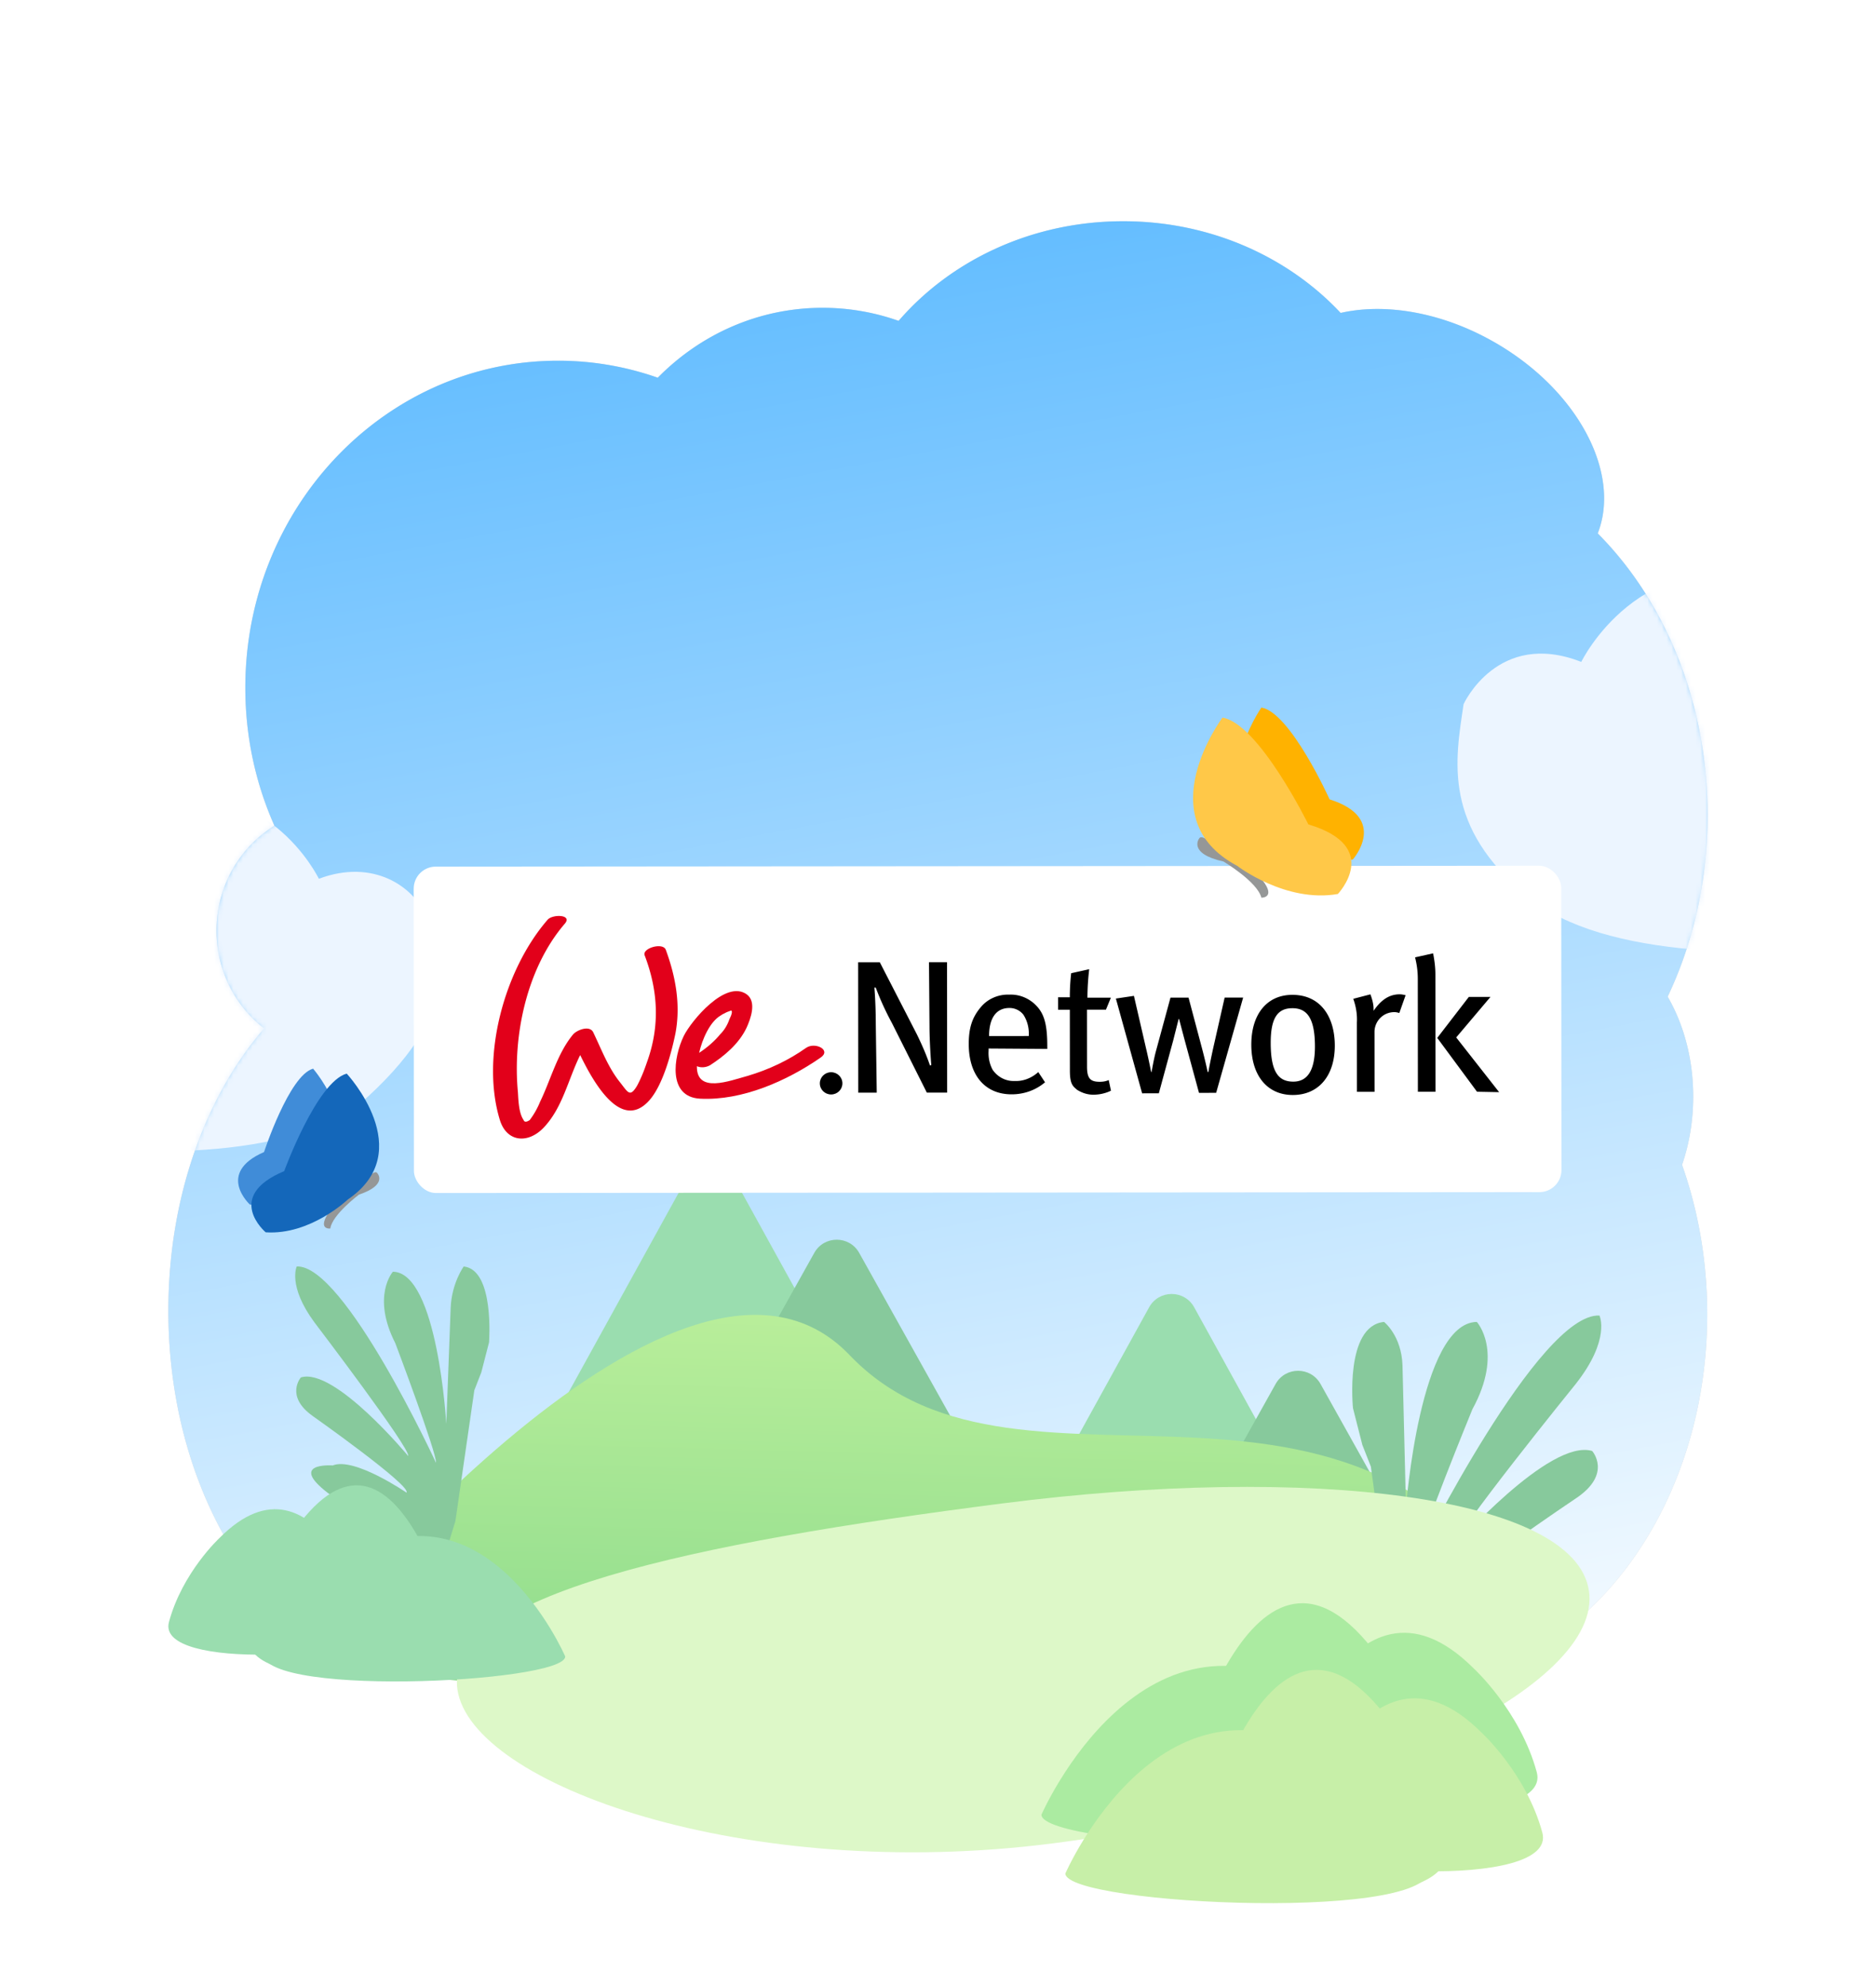 <svg xmlns="http://www.w3.org/2000/svg" width="390" height="413" fill="none" viewBox="0 0 390 413"><path fill="#d9d9d9" fill-rule="evenodd" d="M186.81 66.713C197.708 54.096 214.572 46 233.5 46c18.09 0 34.295 7.395 45.207 19.064 9.326-2.12 21.165-.148 32.135 6.186 17.221 9.942 26.204 27.11 21.311 39.66C346.122 124.943 355 145.982 355 169.5c0 13.719-3.021 26.594-8.311 37.727C350.019 212.972 352 220.178 352 228c0 5.067-.831 9.876-2.322 14.196 3.364 9.496 5.234 20.004 5.234 31.059 0 42.385-27.481 76.745-61.379 76.745-29.036 0-53.362-25.209-59.744-59.078a60 60 0 0 1-.582-.642c-9.269 24.587-27.943 41.386-49.47 41.386-17.019 0-32.255-10.5-42.47-27.047-8.827 26.27-28.155 44.498-50.579 44.498-30.756 0-55.688-34.291-55.688-76.59 0-23.565 7.738-44.645 19.91-58.694C48.889 209.176 45 201.801 45 193.5c0-9.247 4.826-17.345 12.049-21.816C53.167 162.969 51 153.249 51 143c0-37.555 29.102-68 65-68a62.3 62.3 0 0 1 20.742 3.536C145.577 69.543 157.667 64 171 64c5.532 0 10.85.954 15.81 2.713m-63.385 143.848a62.3 62.3 0 0 0 17.725-4.838c-3.192 5.206-5.89 11.005-7.992 17.261-2.871-4.652-6.139-8.826-9.733-12.423" clip-rule="evenodd"/><path fill="url(#a)" fill-rule="evenodd" d="M186.81 66.713C197.708 54.096 214.572 46 233.5 46c18.09 0 34.295 7.395 45.207 19.064 9.326-2.12 21.165-.148 32.135 6.186 17.221 9.942 26.204 27.11 21.311 39.66C346.122 124.943 355 145.982 355 169.5c0 13.719-3.021 26.594-8.311 37.727C350.019 212.972 352 220.178 352 228c0 5.067-.831 9.876-2.322 14.196 3.364 9.496 5.234 20.004 5.234 31.059 0 42.385-27.481 76.745-61.379 76.745-29.036 0-53.362-25.209-59.744-59.078a60 60 0 0 1-.582-.642c-9.269 24.587-27.943 41.386-49.47 41.386-17.019 0-32.255-10.5-42.47-27.047-8.827 26.27-28.155 44.498-50.579 44.498-30.756 0-55.688-34.291-55.688-76.59 0-23.565 7.738-44.645 19.91-58.694C48.889 209.176 45 201.801 45 193.5c0-9.247 4.826-17.345 12.049-21.816C53.167 162.969 51 153.249 51 143c0-37.555 29.102-68 65-68a62.3 62.3 0 0 1 20.742 3.536C145.577 69.543 157.667 64 171 64c5.532 0 10.85.954 15.81 2.713m-63.385 143.848a62.3 62.3 0 0 0 17.725-4.838c-3.192 5.206-5.89 11.005-7.992 17.261-2.871-4.652-6.139-8.826-9.733-12.423" clip-rule="evenodd"/><mask id="c" width="320" height="304" x="35" y="46" maskUnits="userSpaceOnUse" style="mask-type:alpha"><path fill="#d9d9d9" fill-rule="evenodd" d="M186.81 66.713C197.708 54.096 214.572 46 233.5 46c18.09 0 34.295 7.395 45.207 19.064 9.326-2.12 21.165-.148 32.135 6.186 17.221 9.942 26.204 27.11 21.311 39.66C346.122 124.943 355 145.982 355 169.5c0 13.719-3.021 26.594-8.311 37.727C350.019 212.972 352 220.178 352 228c0 5.067-.831 9.876-2.322 14.196 3.364 9.496 5.234 20.004 5.234 31.059 0 42.385-27.481 76.745-61.379 76.745-29.036 0-53.362-25.209-59.744-59.078a60 60 0 0 1-.582-.642c-9.269 24.587-27.943 41.386-49.47 41.386-17.019 0-32.255-10.5-42.47-27.047-8.827 26.27-28.155 44.498-50.579 44.498-30.756 0-55.688-34.291-55.688-76.59 0-23.565 7.738-44.645 19.91-58.694C48.889 209.176 45 201.801 45 193.5c0-9.247 4.826-17.345 12.049-21.816C53.167 162.969 51 153.249 51 143c0-37.555 29.102-68 65-68a62.3 62.3 0 0 1 20.742 3.536C145.577 69.543 157.667 64 171 64c5.532 0 10.85.954 15.81 2.713" clip-rule="evenodd"/><path fill="url(#b)" fill-rule="evenodd" d="M186.81 66.713C197.708 54.096 214.572 46 233.5 46c18.09 0 34.295 7.395 45.207 19.064 9.326-2.12 21.165-.148 32.135 6.186 17.221 9.942 26.204 27.11 21.311 39.66C346.122 124.943 355 145.982 355 169.5c0 13.719-3.021 26.594-8.311 37.727C350.019 212.972 352 220.178 352 228c0 5.067-.831 9.876-2.322 14.196 3.364 9.496 5.234 20.004 5.234 31.059 0 42.385-27.481 76.745-61.379 76.745-29.036 0-53.362-25.209-59.744-59.078a60 60 0 0 1-.582-.642c-9.269 24.587-27.943 41.386-49.47 41.386-17.019 0-32.255-10.5-42.47-27.047-8.827 26.27-28.155 44.498-50.579 44.498-30.756 0-55.688-34.291-55.688-76.59 0-23.565 7.738-44.645 19.91-58.694C48.889 209.176 45 201.801 45 193.5c0-9.247 4.826-17.345 12.049-21.816C53.167 162.969 51 153.249 51 143c0-37.555 29.102-68 65-68a62.3 62.3 0 0 1 20.742 3.536C145.577 69.543 157.667 64 171 64c5.532 0 10.85.954 15.81 2.713" clip-rule="evenodd"/></mask><g fill="#ecf5ff" mask="url(#c)"><path d="M-30 137.512-48 228s96.59 25.695 124.5 0c20.5-18.873 15-30.5 12.285-37.144S77.5 178.5 66.287 182.715c0 0-11.087-23.07-36.78-15.839 0 0-2.043-45.198-50.007-31.179zM433.428 88.867 453 186.468s-103.799 25.946-135.376 0c-17.807-14.632-15.095-28.335-13.358-40.064 0 0 7.091-15.597 24.464-8.78 0 0 12.054-24.884 39.993-17.085 0 0 2.221-48.75 54.375-33.63z"/></g><path fill="#9addaf" d="M152.351 244.557c-2.033-3.686-7.331-3.686-9.364 0l-39.224 71.113c-1.966 3.564.612 7.93 4.682 7.93h78.448c4.07 0 6.648-4.366 4.682-7.93zM248.257 271.812c-2.033-3.686-7.331-3.686-9.364 0l-39.224 71.113c-1.966 3.564.612 7.93 4.682 7.93h78.448c4.07 0 6.648-4.366 4.682-7.93z"/><path fill="#87c99c" d="M178.616 260.501c-2.04-3.653-7.296-3.653-9.337 0l-25.463 45.596c-1.991 3.564.586 7.954 4.668 7.954h50.927c4.083 0 6.66-4.39 4.669-7.954zM274.523 287.757c-2.041-3.654-7.297-3.654-9.338 0l-25.463 45.595c-1.991 3.564.586 7.954 4.668 7.954h50.928c4.082 0 6.659-4.39 4.668-7.954z"/><path fill="url(#d)" d="M60.707 345.648s79.971-101.516 115.913-63.895 108.21-12.269 145.564 61.517c0 0-131.457 19.837-261.477 2.378"/><path fill="#87c99c" d="M322.253 324.023s12.762.664.205 9.303c0 0-18.528 4.822-21.827 8.971 0 0-12.556 13.958-23.27 11.791 0 0 15.446-4.987 12.147-15.949l-4.517-33.189-1.781-4.548-1.936-7.605s-1.778-17.111 6.456-17.941c0 0 3.632 2.821 3.837 9.058l.722 29.567s2.878-38.459 14.724-38.625c0 0 5.658 6.149-.927 18.185 0 0-11.426 27.908-11.221 30.319 0 0 25.089-50.417 37.646-49.832 0 0 2.396 4.9-4.912 14.203 0 0-26.041 32.144-25.329 33.89 0 0 19.864-22.588 28.724-19.932 0 0 4.225 4.734-3.298 9.8 0 0-26.558 17.775-25.114 19.435 0 0 14.002-9.136 19.66-6.892z"/><path fill="#ddf8c8" d="M218.867 383.276c63.978-8.209 114.41-32.768 111.453-52.53-2.958-19.762-58.05-26.348-122.028-18.139s-116.154 18.93-113.197 38.692c2.958 19.762 59.794 40.185 123.772 31.977"/><path fill="#abeba1" d="M216.504 377.312s21.394-49.128 59.078-23.583c0 0 14.257 8.848 19.351 21.621s-78.429 8.847-78.429 1.962"/><path fill="#abeba1" d="M244.547 373.7s14.787-64.062 40.843-30.755c0 0 9.856 11.531 13.384 28.193 3.519 16.654-54.218 11.531-54.218 2.562z"/><path fill="#abeba1" d="M266.148 370.435s14.545-49.127 40.169-23.582c0 0 9.693 8.847 13.158 21.62 3.466 12.772-53.327 8.848-53.327 1.962"/><path fill="#c7efa8" d="M221.477 389.536s20.6-47.306 56.887-22.708c0 0 13.728 8.519 18.634 20.818 4.905 12.299-75.521 8.52-75.521 1.89"/><path fill="#c7efa8" d="M248.48 386.058s14.24-61.687 39.33-29.615c0 0 9.49 11.104 12.887 27.148 3.389 16.036-52.208 11.104-52.208 2.467z"/><path fill="#c7efa8" d="M269.281 382.914s14.006-47.306 38.679-22.708c0 0 9.334 8.52 12.671 20.819s-51.35 8.519-51.35 1.889"/><path fill="#87c99c" d="M69.148 304.698s-9.916-.738-.164 6.339c0 0 4.654 1.978 6.716 6.48s9.026 5.047 17.458 3.272c0 0-1.2 4.454 1.517-4.527l3.933-27.191 1.45-3.726 1.608-6.231s1.189-15.106-5.263-15.786c0 0-2.476 3.399-2.709 8.508l-.913 24.224s-1.808-31.509-11.1-31.645c0 0-4.512 5.038.514 14.9 0 0 8.639 22.864 8.45 24.839 0 0-19.096-41.306-28.956-40.826 0 0-1.937 4.014 3.688 11.636 0 0 20.057 26.335 19.478 27.766 0 0-15.322-18.506-22.305-16.331 0 0-3.37 3.879 2.473 8.03 0 0 20.63 14.563 19.478 15.922 0 0-10.88-7.485-15.345-5.646z"/><path fill="#9addaf" d="M117.504 344.421s-17.115-39.772-47.263-19.092c0 0-11.405 7.163-15.48 17.503s62.743 7.163 62.743 1.589"/><path fill="#9addaf" d="M95.07 341.497s-11.83-51.862-32.675-24.898c0 0-7.884 9.335-10.706 22.824-2.816 13.482 43.374 9.335 43.374 2.074z"/><path fill="#9addaf" d="M77.785 338.854S66.15 299.082 45.65 319.762c0 0-7.754 7.163-10.527 17.503s42.662 7.163 42.662 1.589"/><g filter="url(#e)"><rect width="238.559" height="67.866" x="86" y="180.193" fill="#fff" rx="4.588" transform="rotate(-.046 86 180.193)"/></g><path fill="#000" fill-rule="evenodd" d="m196.902 227.176-.022-27.116-3.753.003.104 13.327c.003 2.961.288 7.31.382 8.051l-.281.093c-.753-2.221-1.693-4.349-2.726-6.476l-7.706-14.987-4.504.004.022 27.116 3.847-.003-.199-14.252c-.002-2.499-.099-5.275-.288-7.589h.281a58 58 0 0 0 3.384 7.401l7.236 14.431zm20.817-9.086-.001-.648c-.003-4.535-.662-6.755-2.446-8.512-1.408-1.387-3.379-2.219-5.444-2.124-2.345-.091-4.596.929-6.002 2.688-1.688 2.038-2.436 4.167-2.434 7.591.006 6.478 3.387 10.455 8.922 10.451 2.534-.002 4.972-.837 6.941-2.505l-1.409-2.127c-1.312 1.204-3.094 1.946-4.877 1.855-1.877.094-3.566-.83-4.599-2.31-.658-1.203-.941-2.591-.848-3.979l-.001-.463zm-3.845-2.681-8.256.007c-.003-3.61 1.402-5.832 4.217-5.834a3.66 3.66 0 0 1 2.91 1.386c.845 1.295 1.222 2.868 1.129 4.441m17.068-7.973-4.878.004a53 53 0 0 1 .37-5.923l-3.752.836a45 45 0 0 0-.278 4.998l-2.439.002.002 2.591 2.439-.002.011 12.679c.002 2.869.659 3.238 1.504 3.978 1.033.647 2.159 1.016 3.379 1.015 1.219-.001 2.533-.279 3.658-.836l-.471-2.22c-.563.278-1.219.371-1.876.371-1.97.002-2.628-.738-2.63-3.144l-.009-11.846 3.94-.003zm27.495-.022-3.847.003-2.431 10.737c-.281 1.296-.935 4.443-.935 4.721h-.187c0-.185-.565-2.683-1.13-4.811l-2.824-10.641-3.753.003-2.993 11.016c-.468 1.666-.935 4.443-.935 4.443h-.094s-.565-2.869-1.036-4.812l-2.542-11.011-3.752.558 5.457 19.708 3.472-.002 2.994-11.016 1.122-4.443h.094s.847 3.238 1.223 4.626l2.918 10.733 3.565-.003zm19.054 9.98c-.005-5.923-2.917-10.548-8.828-10.544-5.254.005-8.535 3.987-8.53 10.372.005 6.386 3.292 10.456 8.641 10.451 5.348-.004 8.722-3.986 8.717-10.279m-4.13.188c.004 5.183-1.683 7.313-4.498 7.315-3.096.003-4.692-2.032-4.697-8.048-.004-4.997 1.307-7.219 4.497-7.222 2.909-.002 4.693 1.847 4.698 7.955m18.849-10.658c-.375-.092-.844-.184-1.22-.184-2.158.002-3.846 1.114-5.439 3.429v-.371c-.001-1.018-.283-2.035-.659-3.053l-3.565.928c.564 1.573.847 3.239.754 4.905l.012 14.437 3.659-.003-.01-12.586c.092-2.222 1.874-3.981 4.125-3.983.376-.001.751.092 1.033.184zm6.211 20.17-.02-24.525c-.001-1.48-.19-2.868-.472-4.349l-3.753.836q.565 2.22.567 4.442l.019 23.507 3.659-.003zm13.23-.011-8.922-11.376 7.124-8.427-4.504.004-6.561 8.519 8.266 11.192z" clip-rule="evenodd"/><path fill="#e2001a" d="M138.424 197.516c-.565-1.666-4.973-.367-4.409 1.114 2.82 7.401 3.202 14.712.487 22.21-.562 1.667-1.217 3.333-2.06 4.907-1.5 2.5-1.876 1.39-3.566-.737-2.442-3.052-3.853-6.846-5.545-10.361-.751-1.573-3.472-.46-4.221.466-3.281 3.982-4.59 9.351-6.838 13.98a16.7 16.7 0 0 1-2.155 3.796c-.844.556-1.126.279-1.22.094 0-.093-.094-.093-.094-.185-.939-1.388-1.035-3.979-1.13-5.645-1.136-11.845 1.855-25.914 9.729-35.083 1.687-1.945-2.535-2.034-3.566-.83-8.999 10.373-13.957 28.516-9.912 41.654 1.411 4.534 5.728 4.993 9.009 1.659 4.031-4.168 5.152-10.092 7.681-15.184 3.008 6.198 8.645 15.818 14.363 9.428 2.813-3.149 4.59-9.814 5.431-13.886 1.121-5.924.084-11.754-1.984-17.397"/><path fill="#e2001a" fill-rule="evenodd" d="M167.578 217.872c-3.657 2.594-7.784 4.541-12.192 5.84-3.753 1.021-10.6 3.71-10.511-2.028.845.37 1.877.276 2.721-.187 3.001-1.946 6.002-4.447 7.594-7.78.843-1.852 2.154-5.369.088-6.941-4.412-3.236-11.63 5.562-13.129 8.617-2.154 4.444-3.367 12.682 3.389 13.047 8.726.455 18.105-3.717 25.044-8.535 2.345-1.575-1.128-3.331-3.004-2.033m-17.738-6.742c.187-.093.375-.278.656-.371.469-.278.938-.463 1.501-.649.281.092.188.74-.374 1.851-.374 1.111-1.03 2.222-1.874 3.056-1.218 1.482-2.719 2.779-4.407 3.89.655-2.869 2.247-6.48 4.498-7.777" clip-rule="evenodd"/><ellipse cx="172.781" cy="225.252" fill="#000" rx="2.346" ry="2.314" transform="rotate(-.046 172.781 225.252)"/><path fill="#959797" d="M74.89 246.766s2.742-3.85 3.52-2.874c0 0 2.365 2.417-3.798 4.5 0 0-5.557 4.18-5.942 7.039 0 0-2.972.392-.035-3.774l6.285-4.889-.015-.001z"/><path fill="#408cd8" d="M65.067 222.17s12.292 14.136.53 22.622c0 0-6.152 6.324-13.636 5.673 0 0-7.155-6.527 2.934-10.934 0 0 5.218-15.944 10.184-17.329z"/><path fill="#1467ba" d="M72.078 223.225s15.011 16.129.221 26.184c0 0-7.779 7.439-17.067 6.813 0 0-8.772-7.426 3.847-12.718 0 0 6.78-18.579 13-20.279"/><path fill="#959797" d="M253.812 177.249s-3.713-4.18-4.505-2.934c0 0-2.474 3.141 5.037 4.811 0 0 7.065 4.212 7.88 7.525 0 0 3.544.086-.437-4.442l-8.01-4.954.017-.003z"/><path fill="#ffb200" d="M262.25 147.08s-12.666 18.181 2.24 26.671c0 0 8.037 6.658 16.756 4.945 0 0 7.587-8.582-4.836-12.487 0 0-8.155-18.09-14.17-19.09z"/><path fill="#ffc848" d="M254.138 149.207s-15.611 20.869 3.056 30.821c0 0 10.09 7.763 20.934 5.851 0 0 9.376-9.843-6.135-14.469 0 0-10.325-20.991-17.855-22.203"/><defs><linearGradient id="a" x1="179.173" x2="248.096" y1="15.615" y2="383.802" gradientUnits="userSpaceOnUse"><stop stop-color="#53b6ff"/><stop offset="1" stop-color="#fff"/></linearGradient><linearGradient id="b" x1="179.173" x2="248.096" y1="15.615" y2="383.802" gradientUnits="userSpaceOnUse"><stop stop-color="#53b6ff"/><stop offset="1" stop-color="#fff"/></linearGradient><linearGradient id="d" x1="197.207" x2="192.934" y1="257.105" y2="416.817" gradientUnits="userSpaceOnUse"><stop stop-color="#c2f29d"/><stop offset="1" stop-color="#6ccd82"/></linearGradient><filter id="e" width="262.232" height="91.678" x="74.191" y="168.19" color-interpolation-filters="sRGB" filterUnits="userSpaceOnUse"><feFlood flood-opacity="0" result="BackgroundImageFix"/><feColorMatrix in="SourceAlpha" result="hardAlpha" values="0 0 0 0 0 0 0 0 0 0 0 0 0 0 0 0 0 0 127 0"/><feMorphology in="SourceAlpha" operator="dilate" radius="2.294" result="effect1_dropShadow_9714_8258"/><feOffset/><feGaussianBlur stdDeviation="4.76"/><feComposite in2="hardAlpha" operator="out"/><feColorMatrix values="0 0 0 0 0 0 0 0 0 0 0 0 0 0 0 0 0 0 0.05 0"/><feBlend in2="BackgroundImageFix" result="effect1_dropShadow_9714_8258"/><feBlend in="SourceGraphic" in2="effect1_dropShadow_9714_8258" result="shape"/></filter></defs></svg>